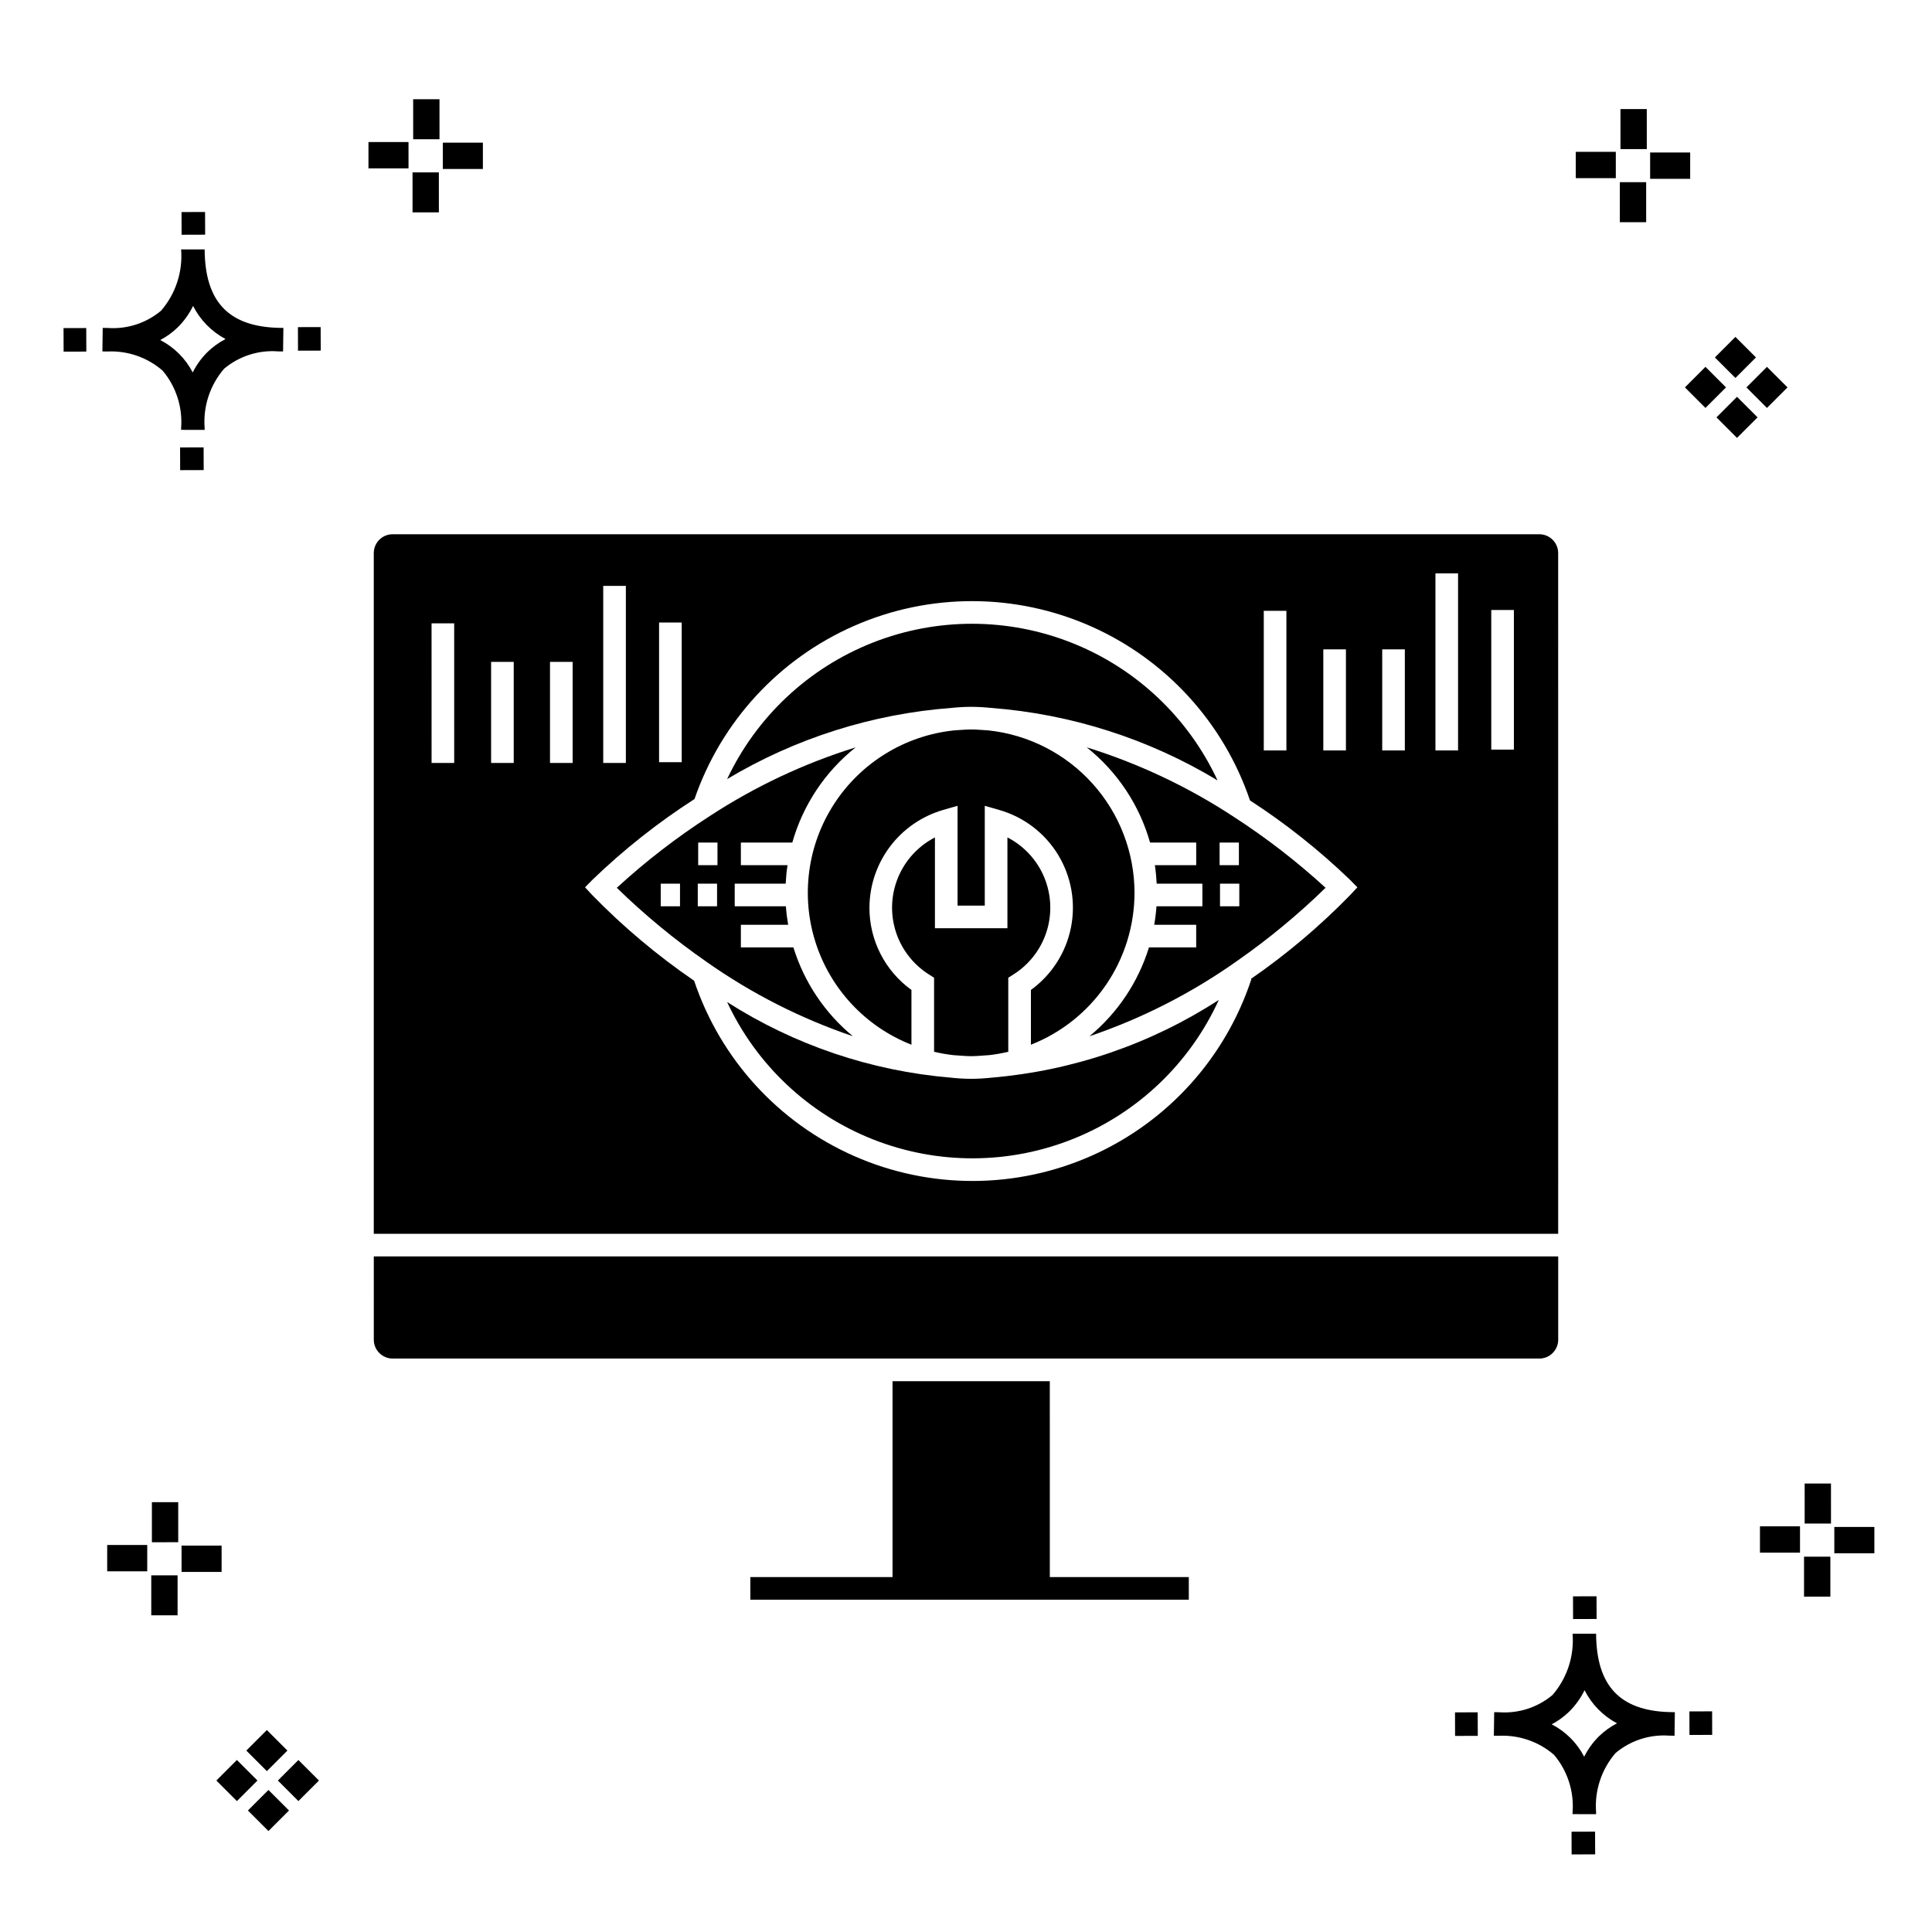 <?xml version="1.0" encoding="UTF-8"?>
<!-- Uploaded to: ICON Repo, www.svgrepo.com, Generator: ICON Repo Mixer Tools -->
<svg fill="#000000" width="800px" height="800px" version="1.1" viewBox="144 144 512 512" xmlns="http://www.w3.org/2000/svg">
 <g>
  <path d="m197.96 262.56 0.02 6.016-6.238 0.02-0.02-6.016zm19.738-31.68c0.434 0.023 0.93 0.008 1.402 0.02l-0.082 6.238c-0.449 0.008-0.93-0.004-1.387-0.02v-0.004c-5.172-0.379-10.285 1.277-14.254 4.617-3.746 4.352-5.598 10.023-5.141 15.75v0.449l-6.238-0.016v-0.445c0.434-5.535-1.328-11.02-4.914-15.262-4.047-3.504-9.285-5.316-14.633-5.055h-0.004c-0.434 0-0.867-0.008-1.312-0.02l0.09-6.238c0.441 0 0.879 0.008 1.309 0.02h-0.004c5.129 0.375 10.203-1.266 14.148-4.566 3.879-4.484 5.797-10.34 5.32-16.254l6.238 0.008c0.074 13.766 6.266 20.395 19.461 20.777zm-13.922 2.969h-0.004c-3.703-1.969-6.707-5.031-8.602-8.773-1.043 2.148-2.453 4.098-4.164 5.762-1.352 1.301-2.879 2.406-4.539 3.277 3.691 1.902 6.699 4.902 8.609 8.586 1.004-2.019 2.336-3.856 3.945-5.438 1.41-1.363 3.008-2.516 4.75-3.414zm-42.938-2.898 0.02 6.238 6.016-0.016-0.02-6.238zm68.137-0.273-6.019 0.016 0.02 6.238 6.019-0.016zm-30.609-24.484-0.02-6.016-6.238 0.02 0.02 6.016zm405.96 42.965 5.445 5.445-5.445 5.445-5.445-5.445zm7.941-7.941 5.445 5.445-5.445 5.445-5.445-5.445zm-16.301 0 5.445 5.445-5.445 5.445-5.445-5.445zm7.941-7.941 5.445 5.445-5.441 5.449-5.445-5.445zm-11.992-41.891h-10.613v-6.977h10.613zm-19.707-0.168h-10.613v-6.977h10.613zm8.043 11.668h-6.977v-10.602h6.977zm0.168-19.375h-6.977l-0.004-10.613h6.977zm-308.45 5.273h-10.617v-6.977h10.617zm-19.707-0.168h-10.617v-6.977h10.613zm8.043 11.664h-6.977l-0.004-10.598h6.977zm0.168-19.375h-6.977l-0.004-10.613h6.977zm300 448.52 0.02 6.016 6.238-0.02-0.02-6.016zm25.977-31.699c0.438 0.023 0.93 0.008 1.402 0.02l-0.082 6.238c-0.449 0.008-0.93-0.004-1.387-0.02-5.172-0.379-10.289 1.277-14.254 4.617-3.75 4.352-5.602 10.023-5.144 15.75v0.449l-6.238-0.016v-0.445c0.438-5.539-1.328-11.023-4.91-15.266-4.047-3.504-9.289-5.312-14.633-5.051h-0.004c-0.434 0-0.867-0.008-1.312-0.02l0.09-6.238c0.441 0 0.879 0.008 1.309 0.02h-0.004c5.129 0.371 10.203-1.266 14.145-4.566 3.879-4.484 5.797-10.34 5.32-16.254l6.238 0.008c0.074 13.762 6.266 20.395 19.461 20.773zm-13.922 2.969-0.004 0.004c-3.703-1.969-6.707-5.031-8.602-8.773-1.043 2.148-2.453 4.098-4.168 5.762-1.352 1.301-2.879 2.406-4.539 3.277 3.691 1.902 6.699 4.898 8.609 8.586 1.004-2.019 2.34-3.859 3.945-5.438 1.41-1.363 3.012-2.516 4.754-3.414zm-42.938-2.898 0.02 6.238 6.016-0.016-0.02-6.238zm68.137-0.273-6.019 0.016 0.02 6.238 6.019-0.016zm-30.609-24.48-0.02-6.016-6.238 0.02 0.02 6.016zm73.609-17.414-10.613 0.004v-6.977h10.613zm-19.707-0.164h-10.613v-6.977h10.613zm8.043 11.664h-6.977v-10.598h6.977zm0.168-19.375h-6.977l-0.004-10.613h6.977zm-414.09 70.602 5.445 5.445-5.445 5.445-5.445-5.445zm7.941-7.941 5.445 5.445-5.445 5.445-5.445-5.445zm-16.301 0 5.445 5.445-5.445 5.445-5.445-5.445zm7.941-7.941 5.445 5.445-5.445 5.445-5.445-5.445zm-11.996-41.895h-10.613v-6.973h10.613zm-19.707-0.164h-10.613v-6.977h10.613zm8.043 11.664h-6.977v-10.598h6.977zm0.168-19.375-6.977 0.004v-10.617h6.977z"/>
  <path d="m401.38 331.32c1.738 0.004 3.469 0.098 5.195 0.281 21.254 1.613 41.832 8.191 60.082 19.207-7.707-16.578-21.453-29.59-38.426-36.375-16.977-6.789-35.902-6.836-52.914-0.141-17.012 6.695-30.828 19.633-38.621 36.168 18.105-10.824 38.48-17.281 59.512-18.863 1.719-0.184 3.445-0.273 5.172-0.277z"/>
  <path d="m396.61 423.62c1.59 0.086 3.156 0.277 4.766 0.277 1.617 0 3.188-0.195 4.781-0.281v0.004c1.699-0.195 3.383-0.492 5.047-0.891v-19.621l1.391-0.883c4.176-2.641 7.285-6.672 8.773-11.383 1.488-4.711 1.258-9.797-0.641-14.355-1.902-4.562-5.356-8.301-9.75-10.559v24.07h-19.211v-24.07c-4.391 2.258-7.844 6-9.746 10.559-1.902 4.559-2.129 9.645-0.641 14.355 1.488 4.711 4.598 8.742 8.77 11.383l1.391 0.883v19.621c1.672 0.398 3.363 0.695 5.07 0.891z"/>
  <path d="m431.98 342.05c8.105 6.441 13.98 15.27 16.797 25.234h12.23v5.996h-10.957c0.242 1.609 0.402 3.242 0.484 4.898h12.109v5.996h-12.164c-0.117 1.641-0.316 3.277-0.602 4.898h11.125v5.996h-12.516c-2.844 9.223-8.328 17.406-15.77 23.551 13.996-4.746 27.227-11.508 39.273-20.066 8.277-5.781 16.07-12.23 23.297-19.281-7.516-6.891-15.594-13.141-24.148-18.691-12.121-7.984-25.305-14.223-39.16-18.531zm40.449 42.129h-5.113v-5.996h5.113zm-0.109-10.895h-5.113v-5.996l5.113-0.004z"/>
  <path d="m444.66 380.61c-0.012-10.684-3.969-20.984-11.113-28.93-7.144-7.945-16.969-12.973-27.594-14.117-1.531-0.074-3.035-0.25-4.582-0.25-1.539 0-3.039 0.172-4.562 0.246l0.004 0.004c-12.945 1.363-24.586 8.48-31.699 19.379-7.113 10.898-8.941 24.418-4.981 36.816 3.965 12.395 13.297 22.348 25.41 27.102v-14.516c-7.008-5.047-11.148-13.16-11.133-21.797 0.02-5.848 1.934-11.531 5.453-16.199 3.519-4.672 8.457-8.074 14.074-9.703l3.828-1.102v26.457h7.211v-26.457l3.828 1.102c6.508 1.859 12.078 6.102 15.602 11.883 3.519 5.781 4.734 12.68 3.402 19.316-1.336 6.637-5.121 12.527-10.605 16.5v14.516c8.086-3.184 15.027-8.723 19.922-15.898 4.898-7.176 7.523-15.66 7.535-24.352z"/>
  <path d="m401.38 429.9c-1.801-0.008-3.598-0.109-5.391-0.312-21.102-1.758-41.453-8.637-59.297-20.039 7.766 16.652 21.625 29.691 38.723 36.426 17.098 6.738 36.125 6.656 53.164-0.227 17.039-6.879 30.789-20.035 38.414-36.754-18.07 11.711-38.746 18.781-60.199 20.594-1.797 0.203-3.606 0.305-5.414 0.312z"/>
  <path d="m243.06 499.03c0 2.758 2.238 4.996 4.996 5h303.89c2.758-0.004 4.996-2.242 4.996-5v-22.062h-313.88z"/>
  <path d="m354.26 395.07h-13.922v-5.996h12.531c-0.281-1.621-0.484-3.258-0.602-4.898h-13.562v-5.996h13.508c0.082-1.656 0.242-3.289 0.484-4.898h-12.359v-5.996h13.633c2.812-9.961 8.688-18.785 16.785-25.227-13.648 4.238-26.645 10.355-38.613 18.172-8.758 5.633-17.016 12.004-24.684 19.043 7.375 7.188 15.336 13.754 23.793 19.633 11.91 8.391 24.965 15.023 38.762 19.699-7.434-6.141-12.91-14.32-15.754-23.535zm-30.051-10.895h-5.109v-5.996h5.109zm9.82 0h-5.113v-5.996h5.113zm0.109-10.895h-5.113v-5.996h5.113z"/>
  <path d="m422.21 510.03h-41.68v51.91h-37.684v5.996h116.2v-5.996h-36.832z"/>
  <path d="m551.94 285.58h-303.89c-2.758 0-4.996 2.238-4.996 4.996v180.39h313.88l-0.004-180.39c0-2.758-2.238-4.996-4.996-4.996zm-57.25 30.504h5.996v26.793h-5.996zm-15.777-10.207h5.996v37.004h-5.996zm-160.25 3.102h5.996v37.004h-5.996zm-14.801-9.719h5.996v46.934h-5.996zm-39.496 46.934h-5.996l-0.004-37h5.996zm15.777 0h-5.996v-26.785h5.996zm15.609 0h-5.996v-26.785h5.996zm206.01 35.051h0.004c-8.031 8.23-16.836 15.664-26.297 22.199l0.156 0.051c-6.859 20.832-22.188 37.801-42.219 46.73-20.031 8.93-42.898 8.992-62.977 0.172-20.078-8.82-35.504-25.703-42.477-46.492l-0.121-0.078v-0.004c-9.664-6.629-18.656-14.191-26.844-22.578l-1.949-2.102 2.012-2.039v0.004c8.281-7.984 17.328-15.137 27.004-21.359 7.09-20.582 22.484-37.25 42.438-45.953 19.957-8.707 42.645-8.648 62.555 0.156s35.223 25.551 42.211 46.168c9.461 6.137 18.316 13.164 26.445 20.98l2.016 2.047zm14.535-38.367h-5.996v-26.793h5.996zm14.105 0h-5.996v-46.934h5.996zm14.797-0.219h-5.996l-0.004-37h5.996z"/>
 </g>
</svg>